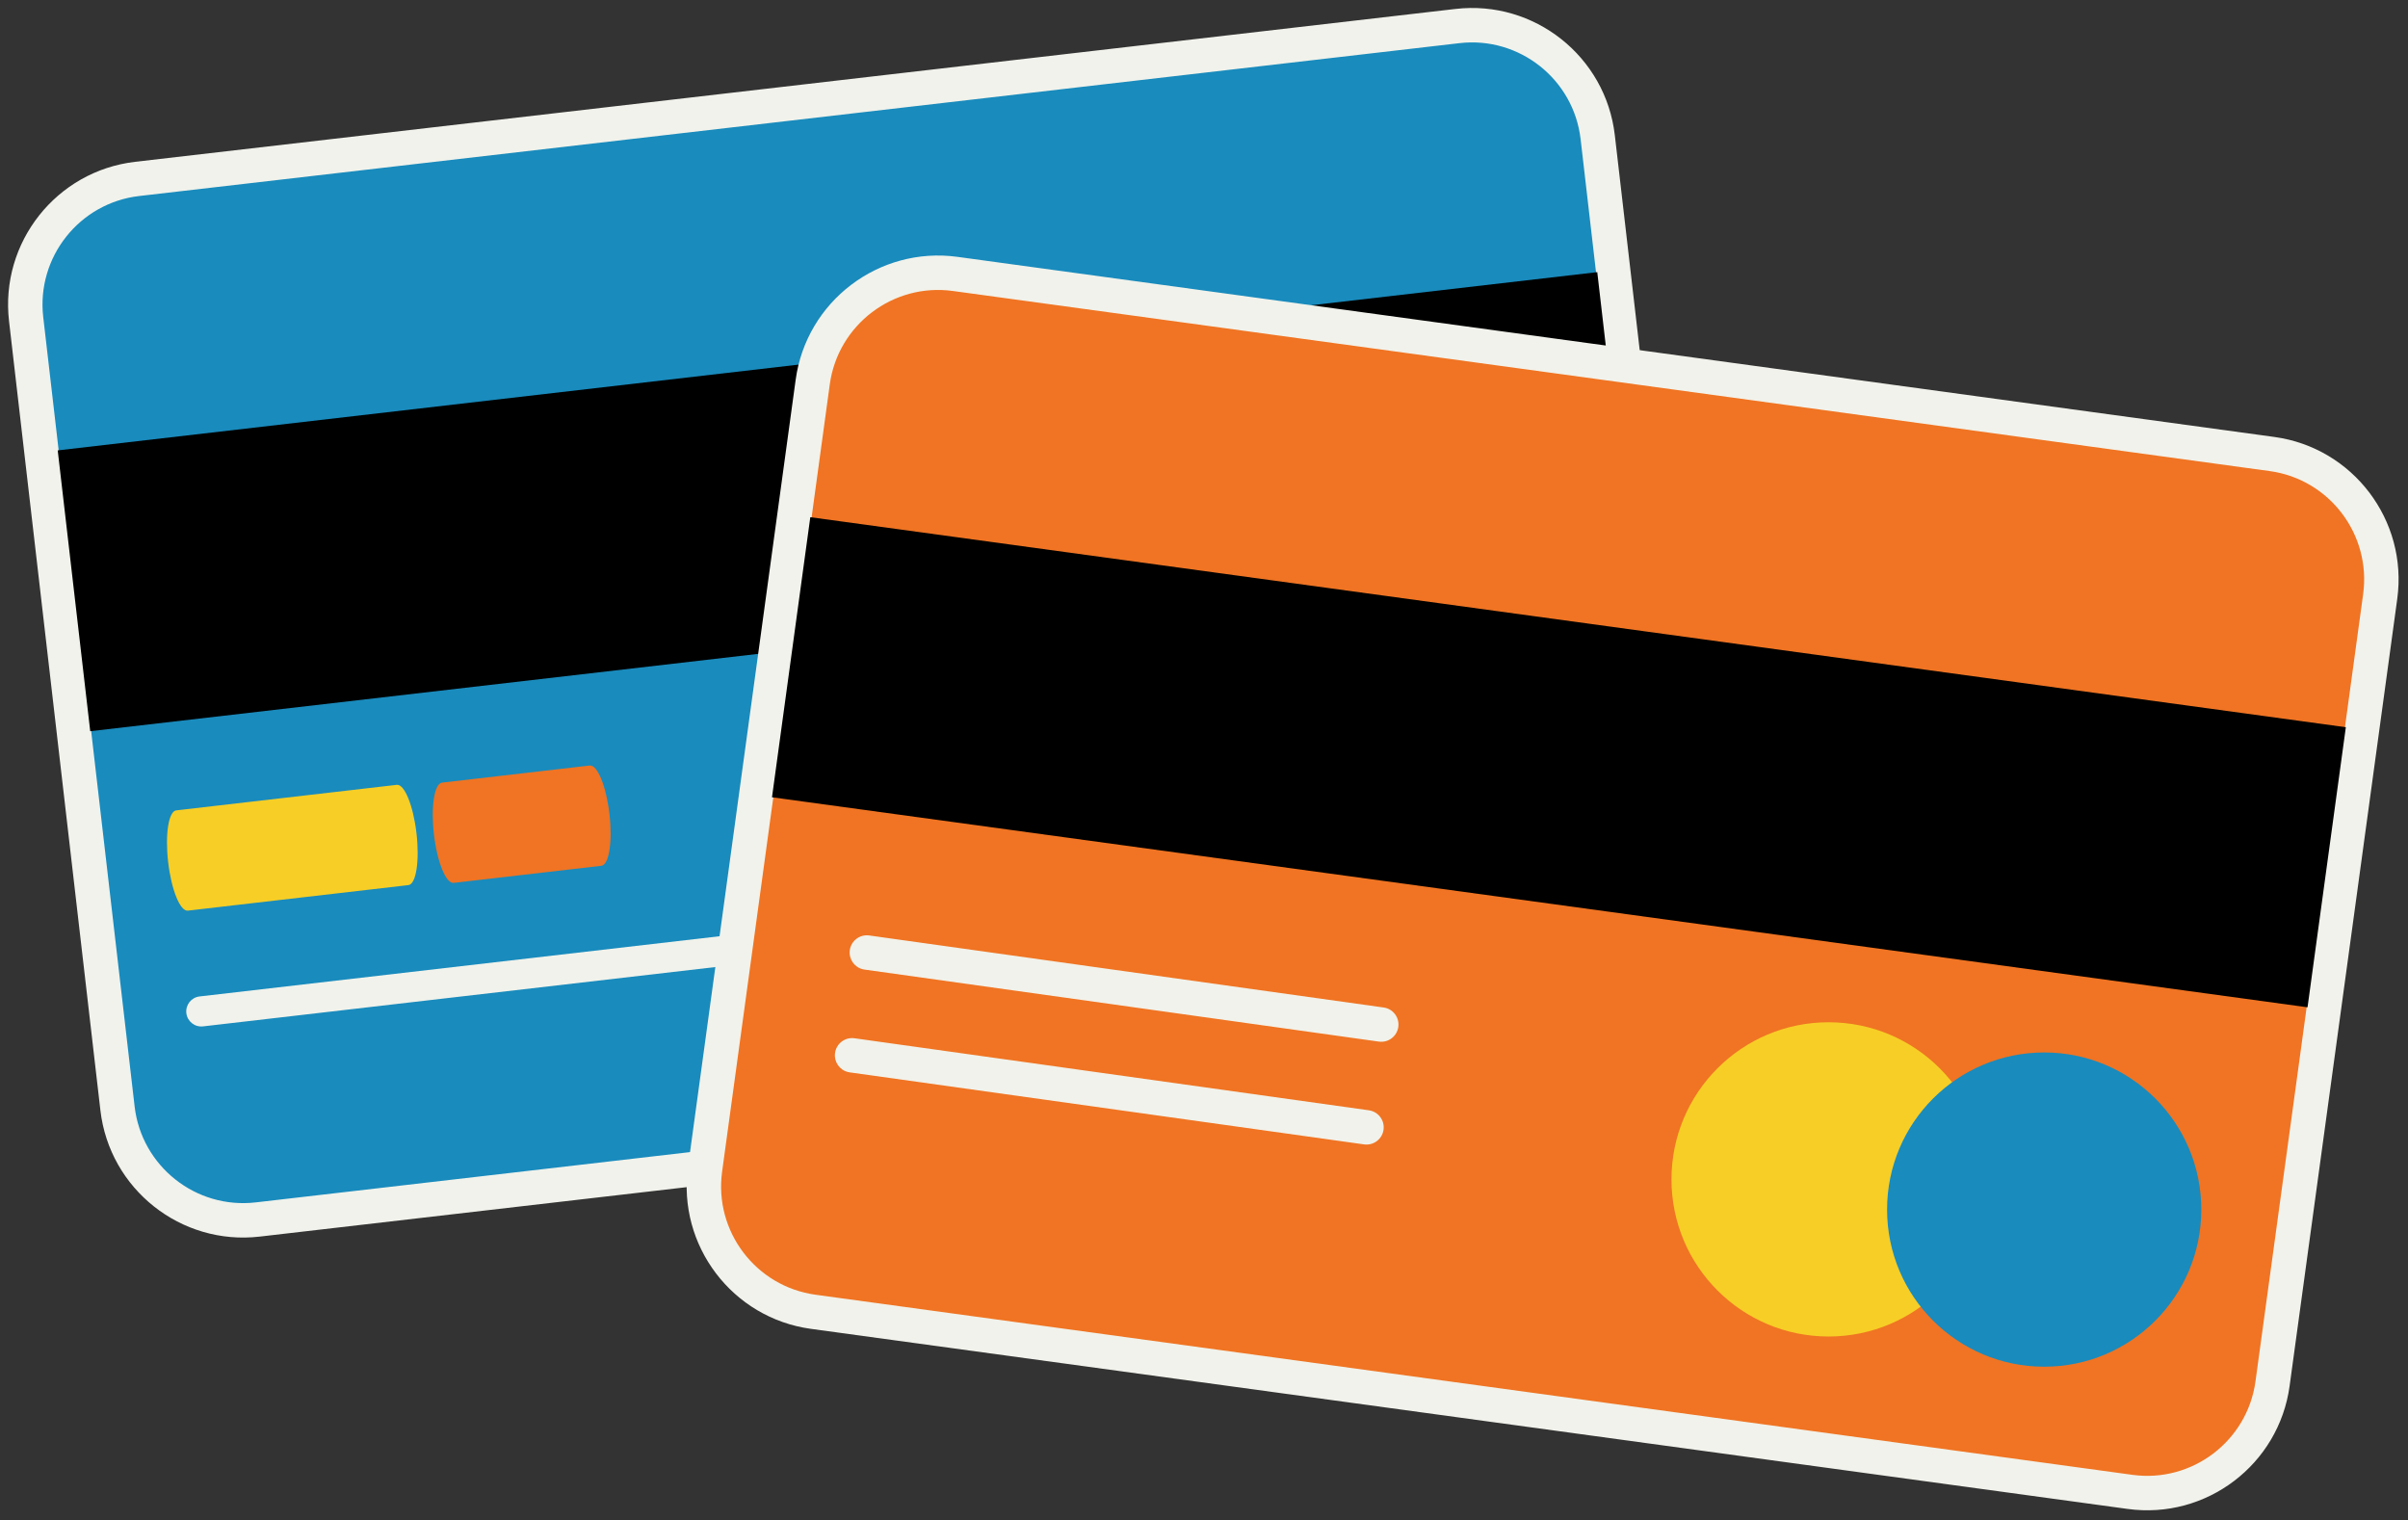 <?xml version="1.0" encoding="UTF-8"?><svg xmlns="http://www.w3.org/2000/svg" xmlns:xlink="http://www.w3.org/1999/xlink" height="353.1" preserveAspectRatio="xMidYMid meet" version="1.0" viewBox="-784.8 13.8 559.4 353.1" width="559.4" zoomAndPan="magnify"><rect x="-784.8" y="13.8" width="559.4" height="353.1" fill="#333333" stroke="none"/><g><g id="change1_1"><path d="M-418.216,261.575l-306.721,35.511 c-16.119,1.866-30.699-9.688-32.565-25.807L-778.73,87.925c-1.866-16.119,9.688-30.699,25.807-32.565 l306.721-35.511c16.119-1.866,30.699,9.688,32.565,25.807l21.228,183.355 C-390.543,245.129-402.097,259.709-418.216,261.575z" fill="#198BBD"/></g><g id="change2_3"><path d="M-417.756,265.549l-306.721,35.511 c-18.284,2.117-34.882-11.036-36.998-29.32l-21.228-183.355 c-2.117-18.284,11.036-34.882,29.32-36.998l306.721-35.511c18.284-2.117,34.882,11.036,36.998,29.32 l21.228,183.355C-386.319,246.835-399.472,263.432-417.756,265.549z M-752.463,59.334 c-13.902,1.61-23.903,14.229-22.293,28.131l21.228,183.355c1.61,13.902,14.229,23.903,28.131,22.293 l306.721-35.511c13.902-1.61,23.903-14.229,22.293-28.131l-21.228-183.355 c-1.61-13.902-14.229-23.903-28.131-22.293L-752.463,59.334z" fill="#F1F2EB"/></g></g><g id="change3_1"><path d="M-768.845 97.513H-408.806V163.18H-768.845z" transform="scale(-1) rotate(-6.604 -2259.176 -10205.579)"/></g><g id="change4_1"><path d="M-689.922,219.407l-51.238,5.932 c-1.783,0.206-3.832-4.84-4.577-11.272c-0.745-6.432,0.097-11.813,1.88-12.02l51.238-5.932 c1.783-0.206,3.832,4.84,4.577,11.272C-687.297,213.819-688.138,219.2-689.922,219.407z" fill="#F7CE26"/></g><g id="change5_2"><path d="M-645.101,214.919l-34.31,3.972 c-1.786,0.207-3.838-4.84-4.583-11.271c-0.745-6.432,0.1-11.813,1.886-12.02l34.31-3.972 c1.786-0.207,3.838,4.84,4.583,11.271C-642.471,209.33-643.315,214.712-645.101,214.919z" fill="#F07423"/></g><g id="change2_5"><path d="M-413.693,214.72l-323.938,37.505 c-1.92,0.222-3.657-1.154-3.879-3.074c-0.222-1.92,1.154-3.657,3.074-3.879l323.938-37.505 c1.92-0.222,3.657,1.154,3.879,3.074C-410.396,212.761-411.773,214.498-413.693,214.72z" fill="#F1F2EB"/></g><g><g id="change5_1"><path d="M-289.959,360.365l-305.922-41.838 c-16.077-2.199-27.327-17.014-25.129-33.091l25.011-182.877c2.199-16.077,17.014-27.327,33.091-25.129 l305.922,41.838c16.077,2.199,27.327,17.014,25.129,33.091l-25.011,182.877 C-259.067,351.313-273.882,362.563-289.959,360.365z" fill="#F07423"/></g><g id="change2_4"><path d="M-290.501,364.328l-305.922-41.838 c-18.237-2.494-31.044-19.36-28.55-37.596l25.011-182.877c2.494-18.236,19.36-31.044,37.596-28.55 l305.922,41.838c18.236,2.494,31.044,19.36,28.55,37.596l-25.011,182.877 C-255.399,354.015-272.264,366.822-290.501,364.328z M-563.45,81.393 c-13.866-1.896-26.69,7.842-28.586,21.708l-25.011,182.877c-1.896,13.866,7.842,26.69,21.708,28.586 l305.922,41.838c13.866,1.896,26.69-7.842,28.586-21.708l25.011-182.877 c1.896-13.866-7.842-26.69-21.708-28.586L-563.45,81.393z" fill="#F1F2EB"/></g></g><g id="change3_2"><path d="M-602.617 158.016H-242.578V223.683H-602.617z" transform="scale(-1) rotate(7.788 2803.974 6208.84)"/></g><g id="change4_2"><circle cx="-360.001" cy="287.769" fill="#F7CE26" r="36.5"/></g><g id="change1_2"><circle cx="-309.916" cy="294.783" fill="#198BBD" r="36.5"/></g><g id="change2_2"><path d="M-584.417,238.942c-1.946-0.499-3.248-2.392-2.963-4.428 c0.306-2.188,2.328-3.713,4.516-3.406l119.496,16.732c2.19,0.301,3.713,2.329,3.407,4.516 c-0.306,2.188-2.328,3.713-4.516,3.406l-119.496-16.732 C-584.124,239.009-584.272,238.979-584.417,238.942z" fill="#F1F2EB"/></g><g id="change2_1"><path d="M-587.849,262.821c-1.946-0.499-3.248-2.392-2.963-4.428 c0.306-2.188,2.328-3.713,4.516-3.406l119.497,16.732c2.187,0.304,3.713,2.329,3.407,4.516 c-0.306,2.188-2.328,3.713-4.516,3.406l-119.497-16.732 C-587.556,262.888-587.704,262.858-587.849,262.821z" fill="#F1F2EB"/></g></svg>